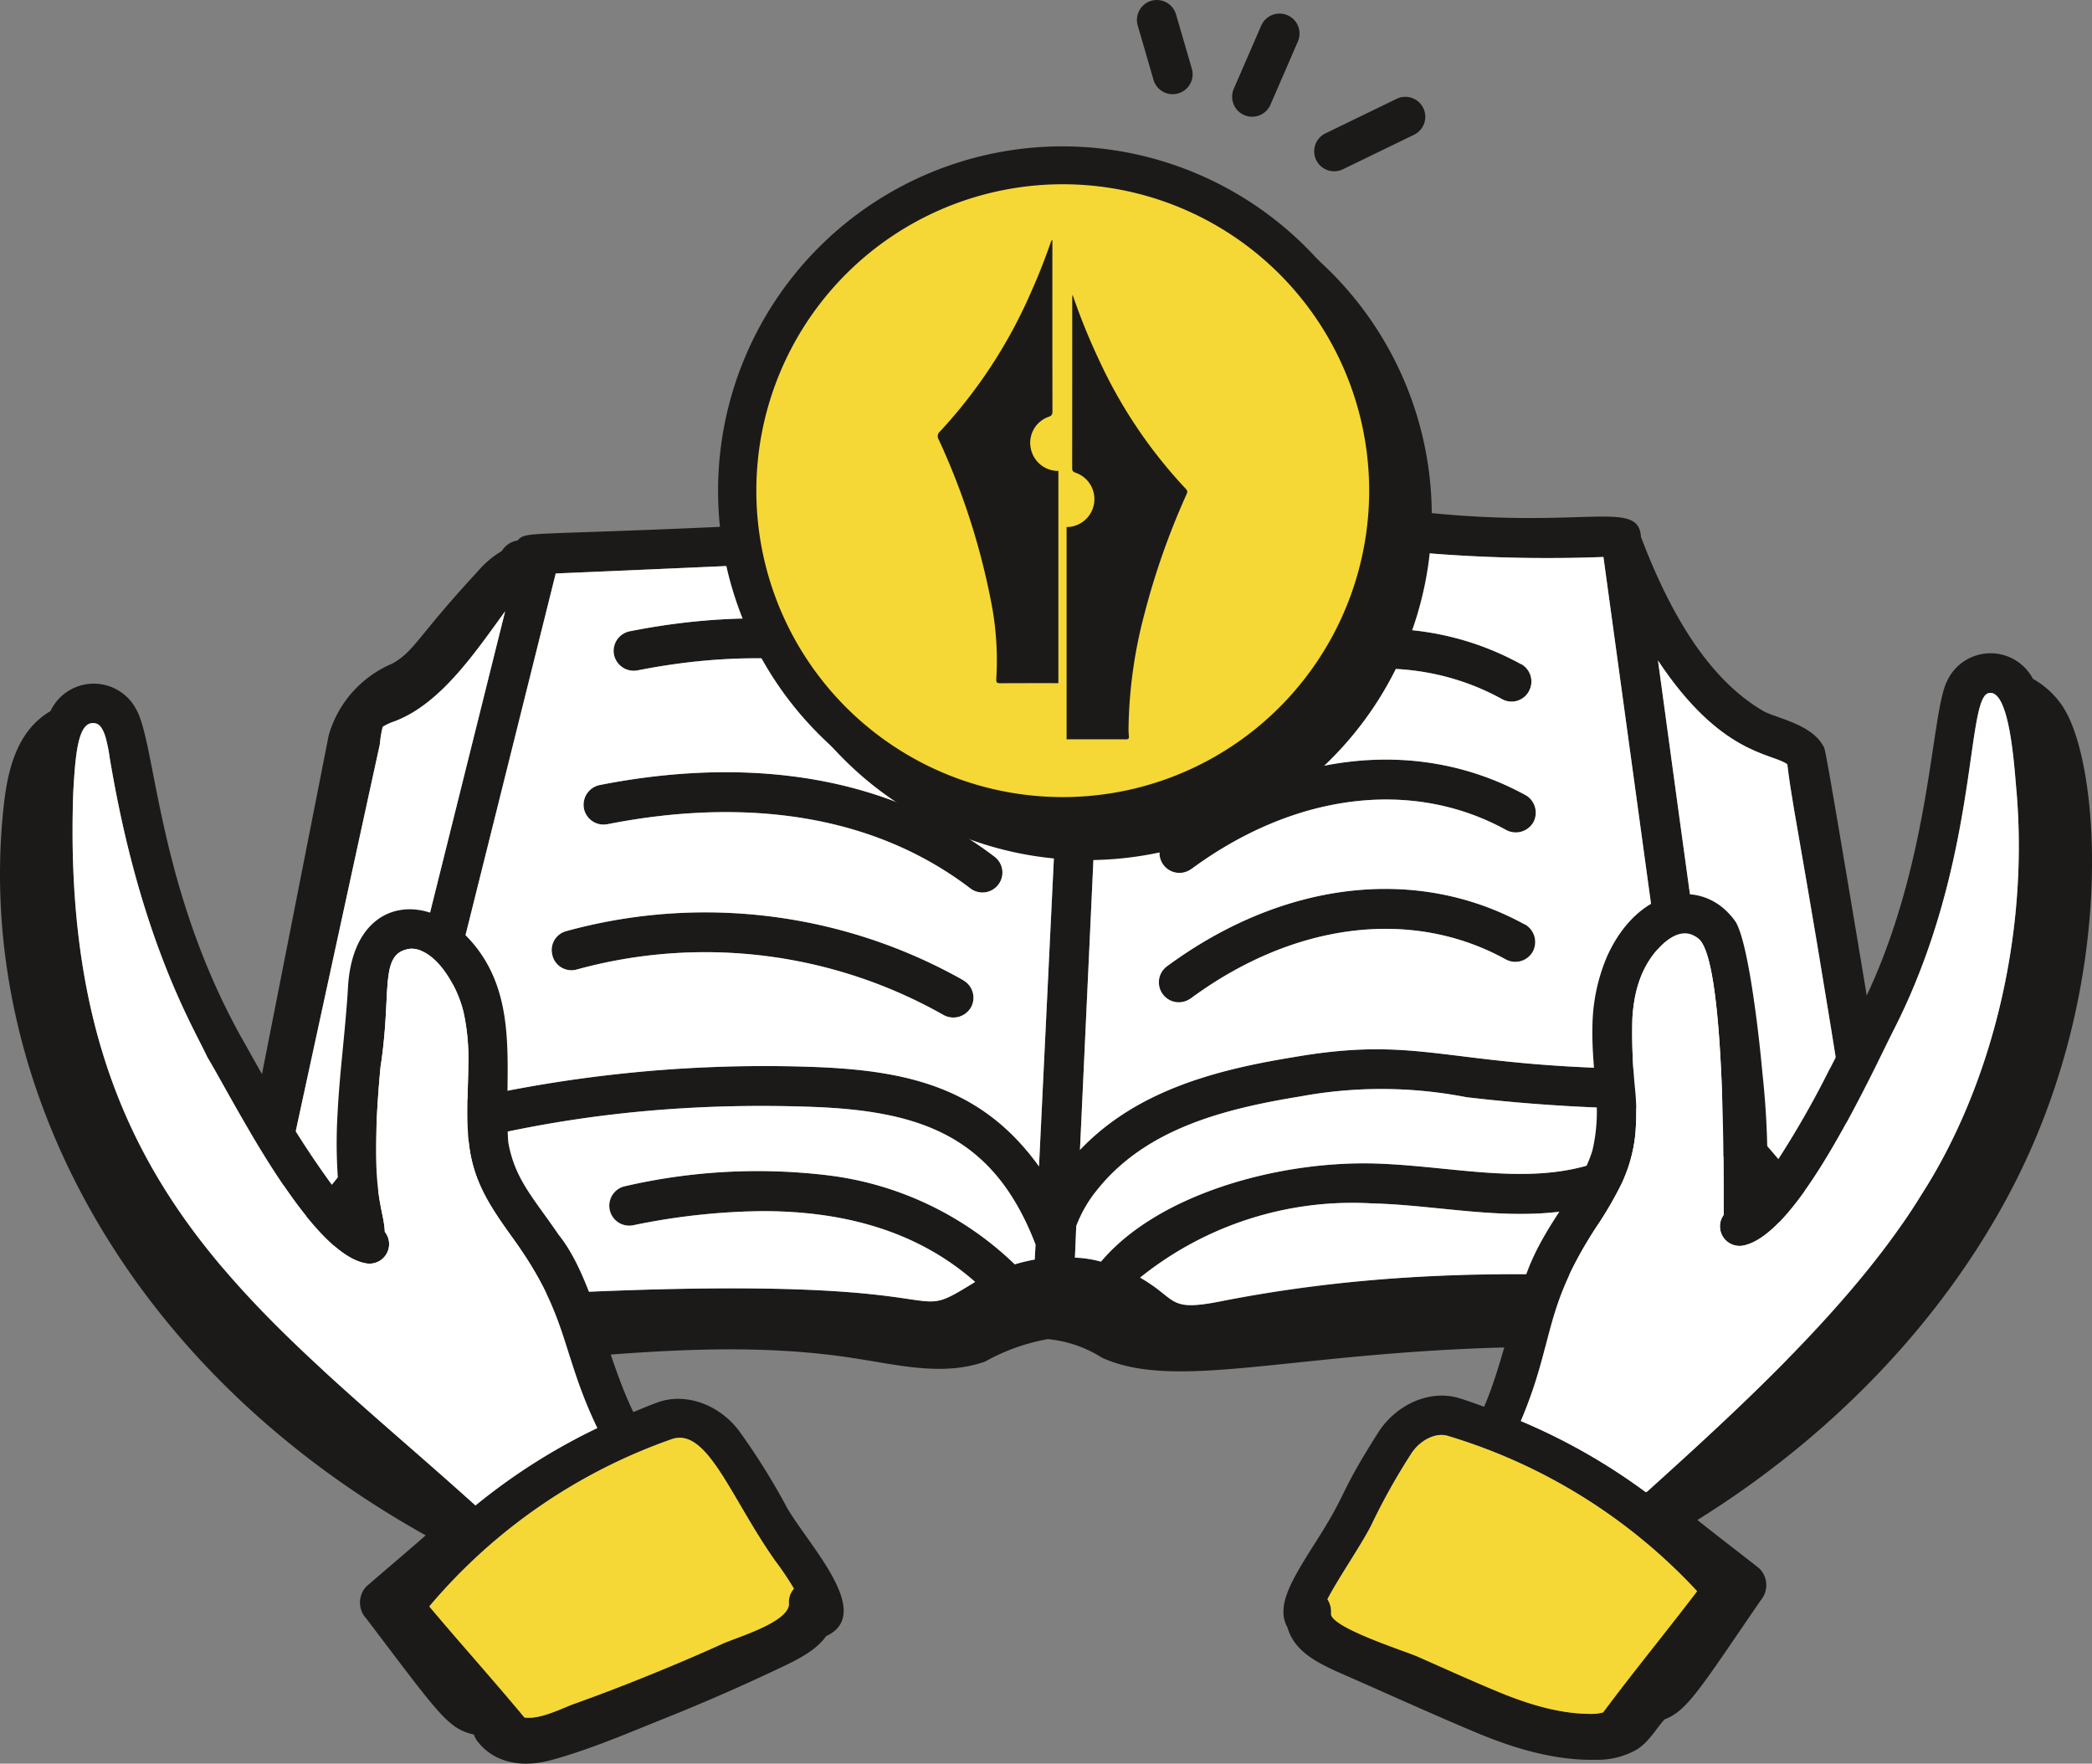 <svg xmlns="http://www.w3.org/2000/svg" width="371.731" height="313.381" viewBox="0 0 371.731 313.381"><rect x="0" y="0" width="371.731" height="313.381" fill="#808080" stroke="none"/><g id="Group_1318" data-name="Group 1318" transform="translate(5.584 0)"><g id="Group_1365" data-name="Group 1365"><path id="Path_53736" data-name="Path 53736" d="M169.479,153.819a3.543,3.543,0,0,1-4.965.755c-20.807-15.888-46.531-14.99-64.5-11.443h-.047a3.543,3.543,0,0,1-4.162-2.789,3.581,3.581,0,0,1,2.789-4.163c19.388-3.828,47.288-4.729,70.222,12.768a3.519,3.519,0,0,1,.662,4.872" transform="translate(2.37 3.314)" fill="#1c1a19"></path><path id="Path_53737" data-name="Path 53737" d="M164.7,175.111a3.611,3.611,0,0,1-4.871,1.323,85.98,85.98,0,0,0-65.115-8.086,3.492,3.492,0,0,1-4.351-2.41v-.048a3.478,3.478,0,0,1,2.412-4.35,93.251,93.251,0,0,1,70.553,8.7l.047.048a3.544,3.544,0,0,1,1.324,4.824" transform="translate(2.233 3.916)" fill="#1c1a19"></path><path id="Path_53738" data-name="Path 53738" d="M261.917,165.329a3.554,3.554,0,0,1-4.871,1.275c-16.645-9.125-37.546-6.526-55.894,7-.047,0-.047.046-.094.046a3.542,3.542,0,0,1-4.114-5.767c20.618-15.182,44.356-17.971,63.507-7.471.047,0,.1.046.142.046a3.612,3.612,0,0,1,1.324,4.872" transform="translate(4.838 3.815)" fill="#1c1a19"></path><path id="Path_53739" data-name="Path 53739" d="M174.694,127.145a3.493,3.493,0,0,1-4.918.757c-20.855-15.89-46.626-14.99-64.548-11.443a3.59,3.59,0,0,1-4.209-2.791,3.551,3.551,0,0,1,2.838-4.16c19.34-3.831,47.288-4.729,70.222,12.768a3.55,3.55,0,0,1,.615,4.87" transform="translate(2.499 2.654)" fill="#1c1a19"></path><path id="Path_53740" data-name="Path 53740" d="M262.009,142.9a3.6,3.6,0,0,1-4.871,1.277c-16.645-9.127-37.546-6.525-55.894,7-.047,0-.047,0-.094.049a3.544,3.544,0,0,1-4.114-5.77c20.618-15.179,44.356-17.968,63.554-7.471a.168.168,0,0,0,.1.048,3.611,3.611,0,0,1,1.324,4.87" transform="translate(4.84 3.26)" fill="#1c1a19"></path><path id="Path_53741" data-name="Path 53741" d="M261.225,120.2a3.489,3.489,0,0,1-4.822,1.277c-16.646-9.127-37.594-6.526-55.894,7a.166.166,0,0,0-.1.046,3.542,3.542,0,1,1-4.113-5.767c20.617-15.179,44.355-17.968,63.507-7.471.047,0,.094.048.142.048a3.554,3.554,0,0,1,1.276,4.87" transform="translate(4.821 2.698)" fill="#1c1a19"></path><path id="Path_53742" data-name="Path 53742" d="M334.087,231.1c-.02-.133-.061-.348-.1-.635-.266-1.65-.871-5.708-1.588-10.555-1.506-10.227-3.484-23.907-3.792-25.65-11.3-68.136-10.637-63.217-10.965-63.832-2.08-3.976-8.567-5.011-10.739-6.292-8.608-5.062-15.7-15.177-21.653-30.876l-.051-.471c-.851-6.343-11.446-.471-42.271-4.355a62.667,62.667,0,0,0-27.617.758A47.01,47.01,0,0,0,186.7,108.728a30.663,30.663,0,0,0-8.321-9.458c-12.481-9.458-27.525-9.172-41.994-8.516C86.261,93.264,87.491,92.034,85.6,93.879a4.012,4.012,0,0,0-2.787,1.886,16.531,16.531,0,0,0-4.253,3.6c-10.791,11.631-11.211,14.183-15.228,16.406A19.723,19.723,0,0,0,52.066,128.5L32.892,225.857l-.584,2.982c-.441,1.947-.9,3.884-1.322,5.851-.133.615-.266,1.24-.389,1.855a2.491,2.491,0,0,0,.574.184c.41,2.4,2.357,3.443,4.714,3.884,3,.574,6.692.164,8.762.328.236.02.461.041.7.051,3.689.277,7.378.4,11.067.41,2.357.01,4.7-.02,7.061-.082,5.431-.164,10.873-.512,16.314-.933,2.367-.184,4.745-.379,7.112-.584,19.7-1.681,39.391-3.679,58.892-.564,7.665,1.178,15.566,3.166,22.934.523a35.658,35.658,0,0,1,11.119-3.976,21.9,21.9,0,0,1,9.643,3.31c14.726,6.681,38.438-2.685,86.571-1.906q3.428.046,7.03.174c4.909.184,10.053.461,15.453.881,2.377.184,4.816.389,7.3.625,3.874.369,7.85.81,11.969,1.322h.01l.769.092a20.548,20.548,0,0,0,8.4-.42c6.692-1.957,7.317-7.788,7.1-8.762M311.256,133.65c1.086,9.407,3.494,18.159,14.51,89.7-5.626-6.517-16.642-21.089-27.238-31.911.236-1.609.717,4.632-10.258-76.231,11.16,16.837,20.188,16.406,22.985,18.446M189.444,118.514c5.862-14.756,21.837-23.026,36.122-24.02a127.825,127.825,0,0,1,22.463,1.7,264.332,264.332,0,0,0,30.548.615l12.481,90.977c-40.14.195-43.552-6.241-67.429-2.121-13.947,2.265-28.047,5.954-38.07,16.5ZM61.2,129.868c-.051,0-.051-.051,0-.246a17.266,17.266,0,0,1,.471-2.644,9.744,9.744,0,0,1,2.039-.943c8.27-3.074,14.469-12.389,19.716-19.583L60.96,196.59a5.121,5.121,0,0,0-.994,2.7L41.049,222.639c18.015-83.179,20-92.023,20.147-92.771m116.33,91.777a31.255,31.255,0,0,0-3.546.851A57.924,57.924,0,0,0,140.973,206.7a104.529,104.529,0,0,0-36.174,1.9,3.545,3.545,0,1,0,1.414,6.948,118.047,118.047,0,0,1,22.985-2.511c13.855,0,27.187,3.269,37.731,12.584-11.805,7.276-1.855.769-47.036,1.158-.933,0-1.875.01-2.849.031-1.455.021-2.972.051-4.54.082l-1.1.031c-.123,0-.246,0-.379.01l-1.373.031c-.133,0-.266.01-.41.01-.441.01-.881.031-1.332.041-2.808.082-5.769.195-8.905.318-1.312.061-2.654.113-4.027.184l-.656.031c-1.1.051-2.2.1-3.33.164-.307.02-.615.031-.933.041-.277.02-.564.031-.851.051-.154.01-.318.02-.482.02-.82.041-1.64.092-2.48.143-.523.031-1.055.061-1.588.082l-2.49.154c-.6.031-1.23.072-1.855.113-.881.051-1.773.1-2.685.164-.369.02-.738.051-1.117.072l-4,.246-4.027.246c-.123.01-.246.01-.369.02q-2.905.169-5.841.328-3.535.2-7.081.348c-.133.01-.256.01-.389.01-1.7.082-3.4.143-5.1.2h-.031q-2.751.092-5.5.154L54,217.956,65.859,203.3l.492-.615c3.6.564,28.232-9.694,71.21-8.178,19.767.656,32.587,5.247,39.965,24.112.041.143.092.236.143.379Zm.758-16.55c-10.073-14-23.313-17.113-40.529-17.687a240.342,240.342,0,0,0-69.14,7.716L92.41,99.741c51.4-2.172,55.511-2.746,64.119-1.609,11.58,1.609,23.17,7.706,26.008,18.866Zm137.952,21.95c-1.2-.113-2.408-.215-3.6-.318q-2.951-.261-5.851-.492-3.4-.277-6.743-.512c-1.117-.082-2.224-.164-3.33-.236-1.506-.1-3.013-.2-4.509-.3-1.158-.072-2.306-.133-3.453-.195-1.25-.072-2.5-.143-3.74-.195l-.635-.031q-3.274-.169-6.538-.277c-.123,0-.256,0-.379-.01-2.224-.082-4.447-.133-6.651-.174h-.225q-3.4-.061-6.763-.061a269.936,269.936,0,0,0-53.246,4.827c-9.551,1.886-7.563-.338-14.326-4.212a60.158,60.158,0,0,1,41.144-13.189c13.281.328,26.572,3.925,40.006.184A3.559,3.559,0,0,0,275.5,205c-11.774,3.31-24.779-.092-37.926-.43-17.216-.379-38.305,5.585-48.276,17.452a19.8,19.8,0,0,0-4.632-.707l.236-5.626a22.777,22.777,0,0,1,3.689-6.384c8.649-10.873,22.5-14.418,36.174-16.642a78.908,78.908,0,0,1,29.462.143,306.534,306.534,0,0,0,37.68,2.08q.753.738,1.506,1.506c.348.348.687.7,1.025,1.055.482.492.963.994,1.424,1.5.666.707,1.332,1.424,2,2.142.625.687,1.24,1.373,1.855,2.07,1.3,1.455,2.572,2.931,3.833,4.406.543.646,1.086,1.291,1.619,1.927,0,.01.01.01.01.02s.01.01.01.02l.061.061q1,1.168,1.937,2.336c.543.646,1.066,1.291,1.588,1.927,4.038,4.919,7.757,9.6,11.088,13.516-1.209-.113-2.418-.225-3.628-.328" transform="translate(0.757 2.16)" fill="#1c1a19"></path><path id="Path_53743" data-name="Path 53743" d="M292.308,190.757c.236-1.609.709,4.634-10.262-76.228,11.161,16.835,20.192,16.407,22.982,18.441,1.088,9.411,3.5,18.161,14.518,89.706-5.628-6.525-16.645-21.09-27.238-31.919" transform="translate(6.981 2.835)" fill="#fff"></path><path id="Path_53744" data-name="Path 53744" d="M274.833,96.634a263.422,263.422,0,0,1-30.548-.614,127.566,127.566,0,0,0-22.462-1.7c-14.281.993-30.263,9.268-36.127,24.022l-3.879,83.651c10.025-10.545,24.118-14.235,38.067-16.5,23.88-4.114,27.285,2.319,67.432,2.129ZM196.62,123.116c20.617-15.18,44.355-17.968,63.507-7.471.048,0,.1.048.142.048a3.554,3.554,0,0,1,1.276,4.87,3.489,3.489,0,0,1-4.822,1.277c-16.645-9.127-37.594-6.526-55.894,7a.17.17,0,0,0-.1.046,3.542,3.542,0,1,1-4.113-5.767m65.635,43.694a3.554,3.554,0,0,1-4.871,1.275c-16.646-9.125-37.547-6.525-55.894,7-.047,0-.047.046-.094.046a3.543,3.543,0,0,1-4.114-5.768c20.617-15.181,44.355-17.97,63.507-7.471.047,0,.094.046.141.046a3.613,3.613,0,0,1,1.325,4.872m.094-22.983a3.6,3.6,0,0,1-4.871,1.277c-16.645-9.127-37.546-6.525-55.894,7-.047,0-.047,0-.094.049a3.544,3.544,0,0,1-4.114-5.77c20.618-15.179,44.356-17.968,63.554-7.471a.168.168,0,0,0,.1.048,3.611,3.611,0,0,1,1.324,4.87" transform="translate(4.5 2.334)" fill="#fff"></path><path id="Path_53745" data-name="Path 53745" d="M316.137,224.854c-38.587-3.547-73.957-5.343-109.282,1.7-9.552,1.891-7.567-.333-14.328-4.21a60.187,60.187,0,0,1,41.14-13.193c13.288.33,26.576,3.925,40.006.189a3.558,3.558,0,0,0-1.892-6.855c-11.775,3.308-24.78-.1-37.925-.427-17.213-.379-38.3,5.581-48.28,17.448a19.464,19.464,0,0,0-4.634-.709l.236-5.627a23.213,23.213,0,0,1,3.688-6.384c8.654-10.875,22.51-14.421,36.176-16.645a79.09,79.09,0,0,1,29.46.143,304.643,304.643,0,0,0,37.688,2.08c10.687,10.545,20.334,23.549,27.947,32.485" transform="translate(4.479 4.674)" fill="#fff"></path><path id="Path_53746" data-name="Path 53746" d="M177.337,216.414l-.142,2.646a32.268,32.268,0,0,0-3.546.853,57.9,57.9,0,0,0-33.007-15.793,104.59,104.59,0,0,0-36.175,1.891,3.547,3.547,0,1,0,1.418,6.95,118.36,118.36,0,0,1,22.982-2.5c13.855,0,27.191,3.262,37.735,12.579-14.66,9.03,4.208-3.171-90.415,2.93-10.639.663-21.515,1.326-32.343,1.561L66.023,200.1c3.594.568,28.23-9.693,71.215-8.181,19.765.663,32.58,5.248,39.957,24.117.048.141.1.236.142.379" transform="translate(1.085 4.746)" fill="#fff"></path><path id="Path_53747" data-name="Path 53747" d="M83.168,105.991l-22.462,90.13a5.067,5.067,0,0,0-.993,2.7L40.8,222.175C58.815,139,60.8,130.155,60.943,129.4c-.047,0-.047-.048,0-.238a17.258,17.258,0,0,1,.473-2.646,9.9,9.9,0,0,1,2.033-.947c8.276-3.073,14.471-12.39,19.719-19.578" transform="translate(1.01 2.623)" fill="#fff"></path><path id="Path_53748" data-name="Path 53748" d="M155.608,97.884c-8.606-1.135-12.719-.568-64.121,1.608L67.7,194.87a240.145,240.145,0,0,1,69.135-7.708c17.213.569,30.454,3.688,40.525,17.685l4.256-88.1c-2.837-11.159-14.422-17.259-26.008-18.867m9.647,78.734a3.611,3.611,0,0,1-4.871,1.323,85.98,85.98,0,0,0-65.115-8.086,3.492,3.492,0,0,1-4.351-2.41V167.4a3.478,3.478,0,0,1,2.412-4.35,93.251,93.251,0,0,1,70.553,8.7l.047.048a3.543,3.543,0,0,1,1.324,4.824m4.918-21.894a3.542,3.542,0,0,1-4.965.755c-20.807-15.888-46.531-14.99-64.5-11.443h-.047a3.542,3.542,0,0,1-4.162-2.789,3.581,3.581,0,0,1,2.789-4.163c19.388-3.828,47.287-4.729,70.222,12.768a3.52,3.52,0,0,1,.662,4.872m5.344-27.333a3.493,3.493,0,0,1-4.918.757c-20.855-15.89-46.626-14.99-64.548-11.443a3.59,3.59,0,0,1-4.209-2.791,3.551,3.551,0,0,1,2.838-4.16c19.34-3.831,47.288-4.729,70.222,12.768a3.55,3.55,0,0,1,.615,4.87" transform="translate(1.676 2.409)" fill="#fff"></path><path id="Path_53749" data-name="Path 53749" d="M97.984,273.223a12.129,12.129,0,0,0,4.067,4.374,4.1,4.1,0,0,0,4.138-7.079c-.157-.106-.308-.213-.459-.326l.83.64a8.408,8.408,0,0,1-1.33-1.315l.64.829a8.474,8.474,0,0,1-.808-1.261,4.131,4.131,0,0,0-5.608-1.471,4.191,4.191,0,0,0-1.471,5.608" transform="translate(2.412 6.61)" fill="#1c1a19"></path><path id="Path_53750" data-name="Path 53750" d="M139.571,264.458A119.69,119.69,0,0,0,131.6,251.7c-3.491-4.977-9.681-7.28-14.734-5.45-1.464.529-2.892,1.139-4.325,1.726-4.866-9.956-7.216-24-13.305-31.537-4.417-6.495-7.761-9.8-8.924-16.417-.027-.36-.051-.729-.067-1.1-.206-3.864-.033-7.918-.039-11.964,0-8.892-.842-17.774-8.5-24.677a15.22,15.22,0,0,0-5.446-3.1c-6.525-2.021-13.31,1.5-14.344,12.229-.032.338-.055.688-.079,1.038-.2,3.58-.555,7.162-.9,10.766-.374,3.85-.754,7.731-.951,11.686a88.052,88.052,0,0,0,.318,14.5A161.255,161.255,0,0,1,49.18,192.472c-3.179-5.42-5.654-9.979-6.311-11.092-1.131-2.035-2.181-4.066-3.151-6.072-11.846-24.55-12.275-46.543-15.523-52.215a8.51,8.51,0,0,0-15.23.336C3.079,126.866,1.4,133.693.692,139.993c-5.373,47.94,20.638,99.59,74.954,129.889-3.44,3.018-7.063,6.062-10.557,9.091a4.179,4.179,0,0,0,.017,5.716c12.718,16.749,14.412,19.463,18.9,20.54l.19.046a4.418,4.418,0,0,0,.675,1.242c3.185,4.045,8.264,4.6,12.985,3.319,6.749-1.815,13.415-4.688,19.884-7.286q10.068-4.015,19.888-8.651c3.394-1.6,7.156-3.262,9.2-6.141a3.885,3.885,0,0,0,.364-.162c8.159-4.336-4.294-16.814-7.627-23.138M13.016,137.8c.4-6.869.851-12.934,4-12.191.83.187,1.366,1.226,1.736,2.43a27.21,27.21,0,0,1,.718,3.522c5.027,30.367,13.7,45.955,16.757,52.082.236.471.442.874.6,1.238.842,1.409,1.9,3.294,3.125,5.483,6.25,11.142,16.879,29.931,25.179,31.2a3.481,3.481,0,0,0,3.248-5.618c-.176-3.858-2.054-6.033-1.439-19.824.116-2.689.337-5.827.679-9.506.136-.84.246-1.654.34-2.439,1.492-11.845-.4-17.869,4.981-18.533,4.336-.16,8.443,6.538,9.515,11.689a38.377,38.377,0,0,1,.761,8.764c-.028,3.945-.313,8.041-.07,12.1a.037.037,0,0,1,.005.032c.422,7.96,3.4,12.5,8.062,18.966,10.016,13.92,8.351,19.938,14.929,33.622A107.66,107.66,0,0,0,84.488,264.57c-39.408-35.5-73.924-57.06-71.471-126.77M140.192,281.962c.133,3.309-9.188,6-11.75,7.157q-6.285,2.847-12.691,5.439c-4.525,1.846-9.1,3.608-13.7,5.251-2.278.816-6.077,2.849-8.866,2.433-5.669-6.824-11.258-13.016-16.9-19.73a99.292,99.292,0,0,1,42.942-29.679c6.387-2.384,10.546,10.3,18.546,21.61a53.783,53.783,0,0,1,3.3,4.913,3.5,3.5,0,0,0-.893,2.606" transform="translate(-5.584 2.934)" fill="#1c1a19"></path><path id="Path_53751" data-name="Path 53751" d="M105.831,250.648A107.624,107.624,0,0,0,84.177,264.4c-39.408-35.5-73.924-57.06-71.472-126.77.4-6.869.851-12.934,4-12.191.831.187,1.367,1.226,1.736,2.431a27.142,27.142,0,0,1,.718,3.522c5.027,30.366,13.7,45.954,16.758,52.081.235.471.441.875.6,1.238.842,1.409,1.9,3.294,3.125,5.483,6.249,11.142,16.878,29.931,25.179,31.2a3.48,3.48,0,0,0,3.247-5.617c-.176-3.859-2.053-6.034-1.439-19.825.116-2.689.337-5.827.679-9.506.136-.84.247-1.654.341-2.439,1.491-11.845-.4-17.869,4.981-18.533,4.335-.16,8.443,6.538,9.514,11.689a38.434,38.434,0,0,1,.762,8.764c-.028,3.945-.313,8.041-.07,12.1a.037.037,0,0,1,0,.032c.422,7.96,3.4,12.5,8.063,18.966,10.015,13.92,8.35,19.938,14.928,33.622" transform="translate(-5.273 3.103)" fill="#fff"></path><path id="Path_53752" data-name="Path 53752" d="M138.349,278.726c.133,3.309-9.188,6-11.75,7.157q-6.285,2.847-12.691,5.439c-4.525,1.846-9.1,3.608-13.7,5.251-2.278.816-6.077,2.849-8.866,2.433-5.669-6.824-11.258-13.016-16.9-19.73A99.292,99.292,0,0,1,117.391,249.6c6.387-2.384,10.546,10.3,18.546,21.61a53.783,53.783,0,0,1,3.3,4.913,3.5,3.5,0,0,0-.893,2.606" transform="translate(-3.742 6.171)" fill="#f5d835"></path><path id="Path_53753" data-name="Path 53753" d="M315.006,186.985l-.772.055h-.01a166.969,166.969,0,0,1-11.134,19.09,150.411,150.411,0,0,0-.87-18.126c-2.479.238-4.913.5-7.283.765.463,10.753.379,21.487.4,24.291a3.479,3.479,0,0,0,3.512,5.45c8.267-1.674,18.433-21.612,24.333-33.528a20.536,20.536,0,0,1-8.172,2m40.6-64.176.006-.023a15.62,15.62,0,0,0-5.34-4.972,8.513,8.513,0,0,0-15.253.4c-2.512,4.95-2.757,24.929-10.3,46.156a104.889,104.889,0,0,1-5.518,12.865c-1.465,2.9-3.15,6.293-4.968,9.806h-.01a166.969,166.969,0,0,1-11.134,19.09,150.411,150.411,0,0,0-.87-18.126c-.383-4.215-.88-8.586-1.452-12.588-.942-6.684-2.088-12.319-3.286-14.363a11.061,11.061,0,0,0-1.44-1.737l.008-.012a.032.032,0,0,1-.023-.006c0-.01-.012-.008-.013-.017a10.627,10.627,0,0,0-1.954-1.586c-6.052-3.844-14.816-.9-19.473,9.488a32.5,32.5,0,0,0-2.575,11.995c-.147,4.495.411,8.75.649,12.805a30.1,30.1,0,0,1-.655,9.612c-2.031,6.8-7.9,12.3-11.33,20.891-2.906,7.51-4.653,17.082-7.918,24.681-1.457-.524-2.918-1.067-4.4-1.522-5.128-1.59-11.21,1.021-14.451,6.142-7.176,11.295-5.143,10.09-10.984,19.27-4.145,6.495-6.621,10.655-5.6,14.164a5.063,5.063,0,0,0,.481,1.138c1.34,4.688,6.062,6.67,10.9,8.785,7.5,3.295,14.971,6.7,22.53,9.866,6.755,2.833,14.026,5.045,21.425,4.883a14.092,14.092,0,0,0,7.169-1.787c2.2-1.353,3.354-3.557,4.975-5.382,4.075-1.545,6.383-5.548,17.092-21.155a4.167,4.167,0,0,0-.262-5.7c-3.629-2.86-7.395-5.725-10.981-8.583,24.213-15.064,43.835-35.7,55.916-58.931,19-36.541,15.557-75.762,9.039-85.548M274.129,301.17a1.9,1.9,0,0,0-.195.288,6.924,6.924,0,0,1-1.742.273c-5.793.1-11.59-1.713-16.884-3.9-4.866-2.018-9.659-4.2-14.481-6.324-2.142-.934-15.406-5.165-15.266-7.581a4.136,4.136,0,0,0-.638-2.559c1.879-3.681,6.466-10.323,7.944-13.488a113.571,113.571,0,0,1,6.93-12.354c1.537-2.425,4.374-3.847,6.5-3.192a99.384,99.384,0,0,1,44.31,27.6c-5.465,7.177-11.1,14.032-16.482,21.236m73.234-163.385c2.221,26.339-4.791,52.859-16.869,71.652-11.719,19.14-31.973,37.637-48.722,52.769-.1.039-.167.1-.275.147a107.423,107.423,0,0,0-22.22-12.651c6.1-14.363,3.8-19.61,13.3-34.294a66.287,66.287,0,0,0,4.6-7.857,27.016,27.016,0,0,0,2.414-8.438,41.907,41.907,0,0,0,0-8.286,98.409,98.409,0,0,1-.483-12.7c.3-4.828,1.563-9.39,5.173-12.975,2.062-1.974,4.441-3,6.586-1.132,1.52,1.231,2.517,6.028,3.177,12.172.417,3.844.695,8.215.887,12.582.463,10.753.379,21.487.4,24.291a3.479,3.479,0,0,0,3.512,5.45c8.267-1.674,18.433-21.612,24.333-33.528.855-1.74,1.627-3.308,2.282-4.624,1.018-1.98,1.95-3.965,2.815-5.926,12.1-27.53,10.322-52.964,14.057-54.059,3.929-1.111,4.69,14.072,5.03,17.409m-32.357,49.2-.772.055h-.01a166.969,166.969,0,0,1-11.134,19.09,150.411,150.411,0,0,0-.87-18.126c-2.479.238-4.913.5-7.283.765.463,10.753.379,21.487.4,24.291a3.479,3.479,0,0,0,3.512,5.45c8.267-1.674,18.433-21.612,24.333-33.528a20.536,20.536,0,0,1-8.172,2" transform="translate(5.373 2.804)" fill="#1c1a19"></path><path id="Path_53754" data-name="Path 53754" d="M346.344,137.614c2.221,26.34-4.792,52.86-16.869,71.652-11.719,19.14-31.974,37.638-48.723,52.769-.1.04-.166.106-.274.147a107.418,107.418,0,0,0-22.22-12.65c6.1-14.364,3.8-19.61,13.3-34.294a66.434,66.434,0,0,0,4.6-7.858,27.046,27.046,0,0,0,2.414-8.437,41.829,41.829,0,0,0,0-8.286,98.426,98.426,0,0,1-.483-12.7c.3-4.827,1.563-9.39,5.173-12.975,2.062-1.973,4.44-3,6.586-1.131,1.52,1.231,2.517,6.028,3.176,12.172.418,3.844.695,8.214.888,12.581.463,10.754.379,21.487.4,24.291a3.479,3.479,0,0,0,3.512,5.45c8.267-1.674,18.433-21.612,24.333-33.527.854-1.74,1.626-3.308,2.281-4.624,1.019-1.98,1.951-3.965,2.816-5.927,12.1-27.53,10.322-52.963,14.056-54.059,3.93-1.111,4.691,14.073,5.032,17.41" transform="translate(6.392 2.974)" fill="#fff"></path><path id="Path_53755" data-name="Path 53755" d="M290.421,276.579c-5.464,7.177-11.1,14.032-16.481,21.236a1.906,1.906,0,0,0-.2.288,6.916,6.916,0,0,1-1.742.273c-5.793.1-11.59-1.713-16.884-3.9-4.866-2.017-9.658-4.2-14.481-6.323-2.142-.935-15.405-5.165-15.266-7.581a4.121,4.121,0,0,0-.638-2.559c1.88-3.681,6.466-10.324,7.944-13.489a113.834,113.834,0,0,1,6.931-12.353c1.537-2.425,4.373-3.847,6.5-3.192a99.376,99.376,0,0,1,44.31,27.6" transform="translate(5.562 6.159)" fill="#f5d835"></path><path id="Path_53756" data-name="Path 53756" d="M184.6,29.841A60.969,60.969,0,1,1,123.633,90.81,60.968,60.968,0,0,1,184.6,29.841" transform="translate(3.06 0.739)" fill="#1c1a19"></path><path id="Path_53757" data-name="Path 53757" d="M184.576,36.424a54.447,54.447,0,1,0,21.2,4.277,54.48,54.48,0,0,0-21.2-4.277m0-6.732a61.2,61.2,0,1,1-61.2,61.2A61.2,61.2,0,0,1,184.576,29.692Z" transform="translate(3.054 0.735)" fill="#1c1a19"></path><path id="Path_53758" data-name="Path 53758" d="M180.29,25.529A60.969,60.969,0,1,1,119.321,86.5,60.968,60.968,0,0,1,180.29,25.529" transform="translate(2.953 0.632)" fill="#f5d835"></path><path id="Path_53759" data-name="Path 53759" d="M180.264,32.112a54.447,54.447,0,1,0,21.2,4.277,54.48,54.48,0,0,0-21.2-4.277m0-6.732a61.2,61.2,0,1,1-61.2,61.2A61.2,61.2,0,0,1,180.264,25.38Z" transform="translate(2.947 0.628)" fill="#1c1a19"></path><path id="Path_53760" data-name="Path 53760" d="M200.687,85.6a85.762,85.762,0,0,1-15.532-23.13,111.1,111.1,0,0,1-4.593-11.362c-.04.284-.059.354-.059.423q0,15.213-.011,30.425c0,.508.219.641.629.788a4.962,4.962,0,0,1-1.591,9.644H179.5V130.1q2.438,0,4.877,0c1.863,0,3.723-.013,5.586.008.467.006.664-.09.6-.611a14.043,14.043,0,0,1-.051-1.762,83.213,83.213,0,0,1,2.846-20.02,131.49,131.49,0,0,1,7.4-21.029c.169-.379.328-.674-.074-1.092Z" transform="translate(4.443 1.265)" fill="#1c1a19"></path><path id="Path_53761" data-name="Path 53761" d="M173.673,78.569a4.887,4.887,0,0,1,3.205-5.539c.564-.195.66-.464.66-1q-.025-14.735-.013-29.469v-.984a1.14,1.14,0,0,0-.307.516c-1.013,2.888-2.121,5.738-3.372,8.531a87.82,87.82,0,0,1-16.27,24.994,1.092,1.092,0,0,0-.26,1.437,124.862,124.862,0,0,1,9.265,28.563,53.6,53.6,0,0,1,.979,13.956c-.055.694.138.8.77.8q5.129-.025,10.261-.012V82.648a4.938,4.938,0,0,1-4.915-4.079Z" transform="translate(3.89 1.029)" fill="#1c1a19"></path><path id="Path_53762" data-name="Path 53762" d="M224.456,23.271a3.547,3.547,0,1,0,3.093,6.384l12.6-6.115a3.547,3.547,0,1,0-3.093-6.384Z" transform="translate(5.506 0.416)" fill="#1c1a19"></path><path id="Path_53763" data-name="Path 53763" d="M213.342,4.551,208.5,15.711a3.551,3.551,0,1,0,6.511,2.838l4.838-11.155a3.547,3.547,0,1,0-6.5-2.837Z" transform="translate(5.153 0.06)" fill="#1c1a19"></path><path id="Path_53764" data-name="Path 53764" d="M194.25.138a3.546,3.546,0,0,0-2.411,4.4l2.8,9.651a3.548,3.548,0,0,0,6.815-1.977l-2.814-9.656a3.546,3.546,0,0,0-4.4-2.411Z" transform="translate(4.745 0)" fill="#1c1a19"></path></g></g></svg>